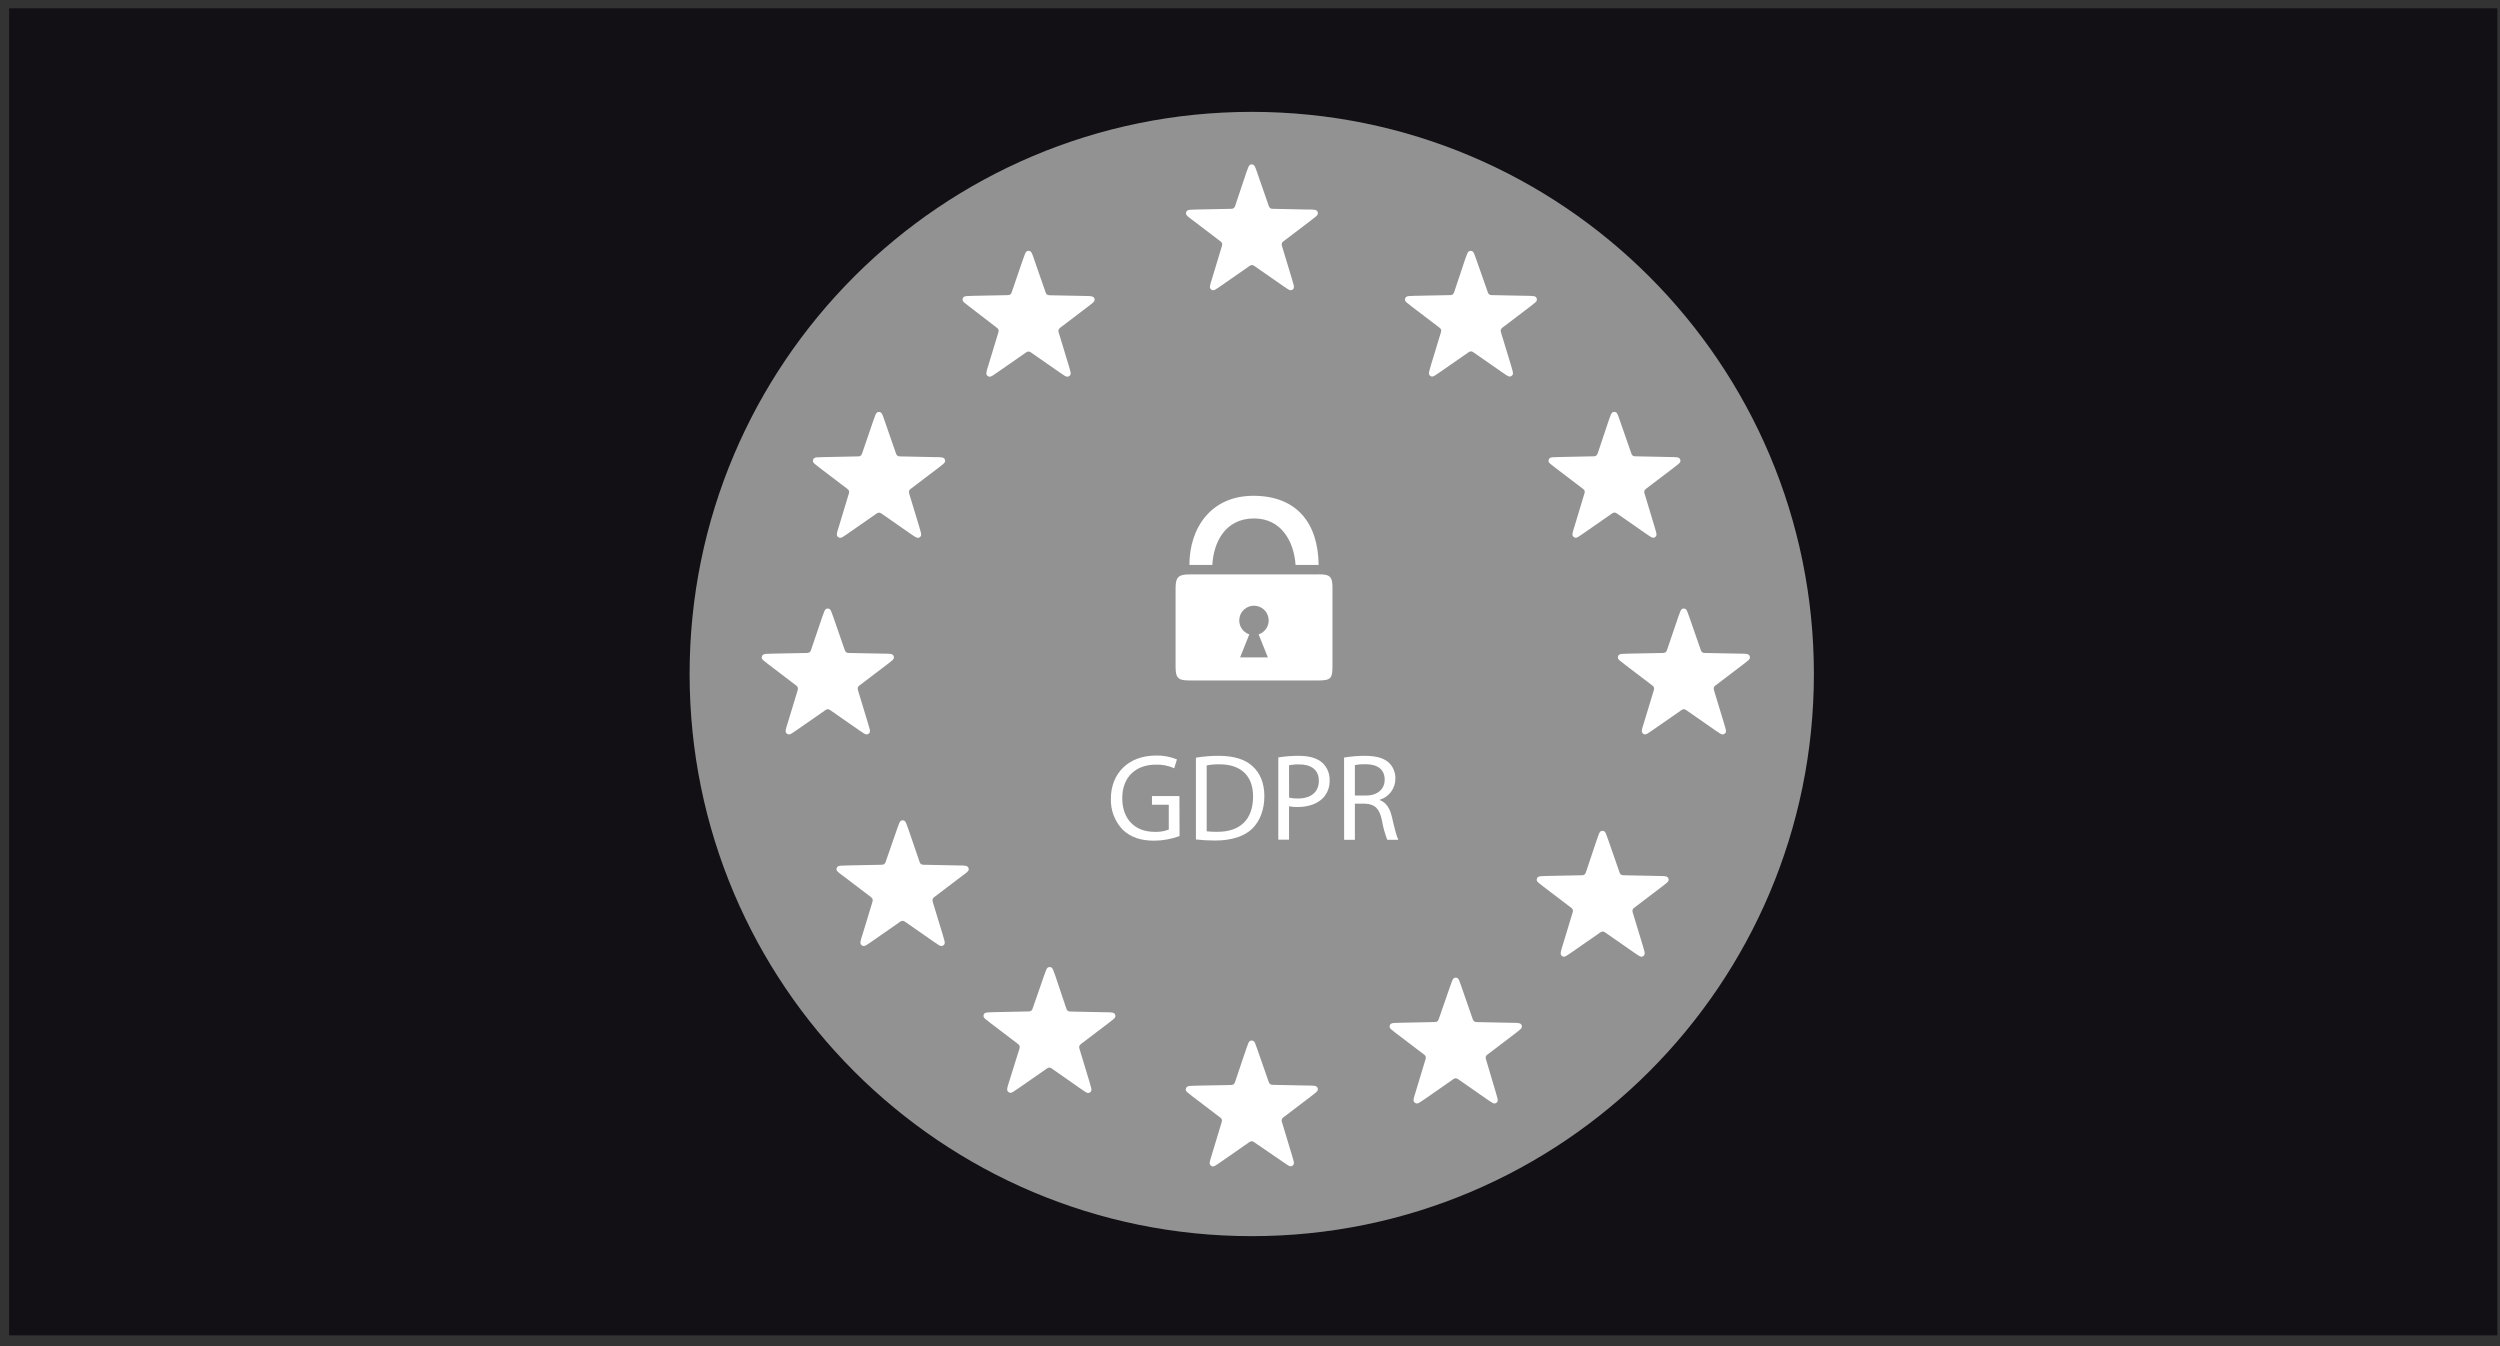 <svg width="169" height="91" viewBox="0 0 169 91" fill="none" xmlns="http://www.w3.org/2000/svg">
<rect x="0" y="0" width="169" height="91" fill="#333333" stroke="none"/>
<rect width="168.205" height="89.709" transform="translate(0.617 0.562)" fill="#121015"/>
<path d="M84.618 83.564C105.606 83.564 122.619 66.551 122.619 45.563C122.619 24.576 105.606 7.562 84.618 7.562C63.631 7.562 46.617 24.576 46.617 45.563C46.617 66.551 63.631 83.564 84.618 83.564Z" fill="#929292"/>
<path d="M84.243 70.908C84.356 70.579 84.414 70.414 84.497 70.368C84.534 70.35 84.574 70.34 84.615 70.34C84.656 70.34 84.696 70.35 84.732 70.368C84.816 70.414 84.874 70.579 84.987 70.908L85.742 73.072C85.758 73.134 85.785 73.194 85.821 73.247C85.847 73.278 85.88 73.301 85.917 73.317C85.982 73.335 86.049 73.341 86.116 73.337L88.413 73.383C88.762 73.383 88.935 73.394 89.011 73.46C89.04 73.488 89.062 73.524 89.075 73.563C89.088 73.602 89.09 73.643 89.082 73.683C89.067 73.777 88.927 73.882 88.65 74.093L86.819 75.487C86.763 75.521 86.715 75.565 86.675 75.616C86.653 75.65 86.641 75.689 86.639 75.73C86.641 75.794 86.655 75.858 86.679 75.917L87.344 78.117C87.446 78.45 87.496 78.617 87.454 78.702C87.436 78.739 87.41 78.771 87.377 78.796C87.344 78.82 87.305 78.836 87.265 78.842C87.169 78.854 87.028 78.754 86.741 78.555L84.84 77.253C84.791 77.211 84.735 77.179 84.674 77.157C84.635 77.147 84.594 77.147 84.555 77.157C84.494 77.178 84.438 77.211 84.39 77.253L82.502 78.565C82.216 78.764 82.074 78.864 81.979 78.852C81.938 78.846 81.9 78.83 81.867 78.806C81.834 78.782 81.807 78.749 81.79 78.712C81.748 78.627 81.79 78.459 81.899 78.127L82.564 75.927C82.588 75.867 82.601 75.804 82.604 75.74C82.601 75.7 82.589 75.661 82.568 75.626C82.529 75.575 82.48 75.531 82.425 75.497L80.593 74.103C80.316 73.892 80.177 73.787 80.159 73.693C80.153 73.652 80.157 73.61 80.171 73.571C80.186 73.532 80.209 73.498 80.241 73.47C80.308 73.404 80.484 73.4 80.838 73.392L83.138 73.347C83.204 73.351 83.272 73.345 83.337 73.327C83.373 73.311 83.406 73.287 83.432 73.257C83.468 73.204 83.494 73.144 83.51 73.082L84.243 70.908Z" fill="white"/>
<path d="M98.035 66.657C98.148 66.329 98.206 66.163 98.29 66.12C98.326 66.1 98.366 66.09 98.407 66.09C98.448 66.09 98.488 66.1 98.525 66.12C98.608 66.163 98.666 66.329 98.779 66.657L99.534 68.829C99.551 68.892 99.578 68.951 99.614 69.004C99.64 69.035 99.672 69.059 99.709 69.074C99.774 69.093 99.841 69.1 99.908 69.094L102.206 69.142C102.554 69.142 102.727 69.152 102.803 69.218C102.832 69.246 102.854 69.281 102.867 69.32C102.88 69.359 102.883 69.4 102.877 69.441C102.859 69.534 102.719 69.64 102.443 69.851L100.611 71.244C100.556 71.278 100.508 71.321 100.468 71.372C100.447 71.406 100.435 71.445 100.432 71.485C100.433 71.549 100.447 71.613 100.472 71.672L101.123 73.87C101.224 74.205 101.274 74.37 101.232 74.458C101.214 74.494 101.188 74.526 101.155 74.55C101.122 74.574 101.083 74.589 101.043 74.595C100.947 74.607 100.806 74.507 100.519 74.31L98.632 72.996C98.583 72.954 98.527 72.922 98.467 72.901C98.427 72.891 98.386 72.891 98.347 72.901C98.287 72.922 98.231 72.954 98.182 72.996L96.295 74.31C96.008 74.509 95.867 74.607 95.771 74.595C95.729 74.591 95.689 74.576 95.654 74.552C95.619 74.528 95.591 74.496 95.572 74.458C95.53 74.37 95.572 74.205 95.681 73.87L96.346 71.67C96.371 71.611 96.385 71.547 96.386 71.483C96.383 71.443 96.371 71.404 96.35 71.37C96.31 71.319 96.262 71.276 96.207 71.242L94.375 69.849C94.099 69.638 93.959 69.532 93.941 69.439C93.934 69.398 93.937 69.357 93.95 69.318C93.963 69.279 93.985 69.244 94.015 69.216C94.085 69.15 94.258 69.146 94.612 69.14L96.91 69.092C96.977 69.098 97.044 69.091 97.109 69.072C97.146 69.057 97.178 69.033 97.204 69.002C97.24 68.949 97.267 68.89 97.282 68.827L98.035 66.657Z" fill="white"/>
<path d="M107.956 56.732C108.069 56.404 108.127 56.238 108.211 56.193C108.247 56.174 108.287 56.164 108.328 56.164C108.369 56.164 108.409 56.174 108.445 56.193C108.529 56.238 108.587 56.404 108.7 56.732L109.457 58.904C109.472 58.967 109.499 59.026 109.534 59.079C109.561 59.11 109.593 59.133 109.63 59.149C109.695 59.167 109.762 59.174 109.829 59.169L112.127 59.215C112.475 59.215 112.648 59.227 112.724 59.292C112.753 59.321 112.775 59.356 112.788 59.395C112.801 59.434 112.804 59.475 112.798 59.515C112.78 59.609 112.64 59.715 112.364 59.925L110.532 61.319C110.477 61.353 110.428 61.397 110.389 61.449C110.368 61.483 110.355 61.522 110.353 61.562C110.354 61.626 110.368 61.69 110.393 61.749L111.058 63.939C111.159 64.274 111.209 64.439 111.167 64.537C111.149 64.573 111.123 64.605 111.09 64.629C111.057 64.653 111.018 64.668 110.978 64.674C110.882 64.686 110.741 64.586 110.454 64.387L108.567 63.075C108.518 63.033 108.462 63.001 108.402 62.98C108.362 62.97 108.321 62.97 108.282 62.98C108.222 63.001 108.166 63.033 108.117 63.075L106.23 64.387C105.943 64.586 105.801 64.686 105.706 64.674C105.666 64.668 105.627 64.653 105.594 64.629C105.561 64.605 105.535 64.573 105.517 64.537C105.475 64.449 105.517 64.284 105.626 63.939L106.291 61.749C106.316 61.69 106.329 61.626 106.331 61.562C106.329 61.522 106.316 61.483 106.295 61.449C106.256 61.397 106.207 61.353 106.152 61.319L104.32 59.925C104.043 59.715 103.904 59.609 103.886 59.515C103.88 59.475 103.883 59.434 103.896 59.395C103.908 59.356 103.93 59.321 103.96 59.292C104.03 59.227 104.203 59.223 104.557 59.215L106.855 59.169C106.922 59.174 106.989 59.167 107.054 59.149C107.091 59.133 107.123 59.11 107.149 59.079C107.185 59.026 107.212 58.967 107.229 58.904L107.956 56.732Z" fill="white"/>
<path d="M72.063 68.117C72.08 68.179 72.106 68.239 72.141 68.292C72.168 68.323 72.201 68.347 72.239 68.362C72.3 68.379 72.364 68.385 72.428 68.382L74.727 68.428C75.076 68.428 75.249 68.44 75.324 68.505C75.354 68.534 75.376 68.569 75.389 68.608C75.401 68.647 75.404 68.688 75.396 68.728C75.38 68.822 75.241 68.927 74.964 69.138L73.13 70.532C73.076 70.567 73.028 70.61 72.989 70.662C72.968 70.695 72.955 70.733 72.951 70.773C72.955 70.838 72.968 70.902 72.991 70.962L73.658 73.162C73.758 73.495 73.809 73.662 73.767 73.748C73.75 73.784 73.723 73.817 73.69 73.841C73.657 73.865 73.619 73.881 73.578 73.887C73.483 73.899 73.34 73.799 73.055 73.6L71.161 72.274C71.112 72.232 71.055 72.199 70.994 72.177C70.955 72.169 70.915 72.169 70.877 72.177C70.816 72.2 70.759 72.233 70.71 72.274L68.822 73.586C68.537 73.785 68.394 73.885 68.298 73.873C68.256 73.869 68.216 73.854 68.181 73.829C68.146 73.805 68.118 73.772 68.099 73.734C68.058 73.648 68.099 73.481 68.209 73.148L68.894 70.956C68.917 70.896 68.93 70.832 68.933 70.767C68.93 70.727 68.917 70.689 68.896 70.656C68.857 70.604 68.809 70.561 68.754 70.526L66.921 69.132C66.644 68.921 66.507 68.816 66.489 68.722C66.481 68.682 66.484 68.641 66.496 68.602C66.509 68.563 66.531 68.528 66.56 68.499C66.63 68.434 66.803 68.43 67.158 68.422L69.457 68.376C69.524 68.381 69.591 68.374 69.656 68.356C69.693 68.34 69.725 68.316 69.752 68.286C69.788 68.233 69.814 68.174 69.829 68.111L70.584 65.939C70.7 65.611 70.755 65.445 70.841 65.4C70.877 65.381 70.917 65.371 70.957 65.371C70.998 65.371 71.038 65.381 71.074 65.4C71.159 65.445 71.215 65.611 71.331 65.939L72.063 68.117Z" fill="white"/>
<path d="M62.14 58.194C62.154 58.257 62.181 58.315 62.217 58.368C62.243 58.399 62.276 58.423 62.313 58.439C62.378 58.457 62.445 58.464 62.512 58.459L64.812 58.505C65.16 58.505 65.333 58.517 65.409 58.583C65.439 58.611 65.461 58.646 65.473 58.685C65.486 58.724 65.488 58.766 65.481 58.806C65.463 58.899 65.325 59.005 65.049 59.204L63.215 60.598C63.16 60.632 63.113 60.676 63.074 60.727C63.052 60.761 63.039 60.799 63.036 60.839C63.038 60.907 63.051 60.974 63.075 61.038L63.742 63.228C63.842 63.56 63.894 63.727 63.852 63.813C63.834 63.851 63.806 63.884 63.771 63.908C63.736 63.932 63.695 63.947 63.653 63.95C63.557 63.964 63.414 63.865 63.129 63.666L61.242 62.352C61.191 62.311 61.135 62.279 61.075 62.256C61.036 62.246 60.996 62.246 60.957 62.256C60.897 62.279 60.84 62.311 60.79 62.352L58.903 63.666C58.618 63.865 58.474 63.964 58.379 63.95C58.337 63.947 58.296 63.932 58.261 63.908C58.226 63.884 58.198 63.851 58.18 63.813C58.138 63.727 58.18 63.56 58.289 63.228L58.956 61.038C58.98 60.974 58.994 60.907 58.996 60.839C58.992 60.799 58.98 60.761 58.958 60.727C58.919 60.676 58.871 60.632 58.817 60.598L56.983 59.204C56.706 59.005 56.567 58.889 56.551 58.806C56.544 58.766 56.546 58.724 56.559 58.685C56.571 58.646 56.593 58.611 56.623 58.583C56.693 58.517 56.866 58.513 57.22 58.505L59.52 58.459C59.587 58.464 59.654 58.457 59.719 58.439C59.757 58.424 59.79 58.399 59.816 58.368C59.852 58.315 59.878 58.256 59.894 58.194L60.648 56.022C60.764 55.694 60.82 55.529 60.905 55.483C60.941 55.463 60.981 55.453 61.022 55.453C61.062 55.453 61.103 55.463 61.138 55.483C61.224 55.529 61.28 55.694 61.395 56.022L62.14 58.194Z" fill="white"/>
<path d="M113.45 41.705C113.564 41.376 113.622 41.211 113.705 41.165C113.742 41.147 113.782 41.137 113.823 41.137C113.864 41.137 113.904 41.147 113.94 41.165C114.024 41.211 114.082 41.376 114.195 41.705L114.95 43.877C114.966 43.939 114.993 43.998 115.029 44.052C115.055 44.082 115.088 44.106 115.125 44.122C115.19 44.139 115.257 44.146 115.324 44.142L117.621 44.187C117.97 44.187 118.143 44.199 118.219 44.265C118.248 44.294 118.27 44.329 118.283 44.367C118.296 44.406 118.299 44.448 118.292 44.488C118.274 44.582 118.135 44.687 117.858 44.898L116.027 46.292C115.971 46.326 115.923 46.37 115.883 46.421C115.863 46.455 115.85 46.493 115.848 46.533C115.848 46.601 115.861 46.669 115.887 46.732L116.552 48.922C116.654 49.254 116.704 49.422 116.662 49.507C116.643 49.545 116.615 49.578 116.58 49.603C116.546 49.627 116.505 49.642 116.463 49.647C116.367 49.658 116.226 49.559 115.939 49.36L114.052 48.048C114.002 48.006 113.947 47.973 113.886 47.95C113.847 47.942 113.806 47.942 113.767 47.95C113.707 47.973 113.651 48.006 113.602 48.048L111.714 49.36C111.428 49.559 111.286 49.658 111.191 49.647C111.15 49.641 111.112 49.625 111.079 49.601C111.046 49.577 111.019 49.544 111.002 49.507C110.96 49.422 111.002 49.254 111.111 48.922L111.776 46.732C111.802 46.669 111.816 46.601 111.816 46.533C111.813 46.493 111.801 46.455 111.78 46.421C111.741 46.37 111.692 46.326 111.637 46.292L109.805 44.898C109.528 44.687 109.389 44.582 109.371 44.488C109.364 44.448 109.367 44.406 109.38 44.367C109.393 44.328 109.415 44.293 109.445 44.265C109.514 44.199 109.688 44.195 110.042 44.187L112.34 44.142C112.407 44.146 112.474 44.139 112.539 44.122C112.575 44.106 112.608 44.082 112.634 44.052C112.67 43.999 112.696 43.939 112.712 43.877L113.45 41.705Z" fill="white"/>
<path d="M108.753 28.411C108.866 28.082 108.924 27.919 109.008 27.873C109.044 27.854 109.084 27.844 109.125 27.844C109.166 27.844 109.206 27.854 109.242 27.873C109.326 27.919 109.384 28.073 109.497 28.411L110.254 30.583C110.269 30.646 110.295 30.705 110.332 30.758C110.356 30.79 110.389 30.814 110.427 30.828C110.492 30.847 110.559 30.854 110.626 30.848L112.924 30.896C113.272 30.896 113.445 30.906 113.521 30.973C113.551 31.001 113.573 31.036 113.586 31.075C113.598 31.113 113.602 31.154 113.595 31.194C113.577 31.29 113.437 31.393 113.161 31.605L111.329 32.998C111.274 33.032 111.226 33.075 111.186 33.126C111.165 33.16 111.153 33.199 111.15 33.239C111.151 33.303 111.165 33.367 111.19 33.426L111.855 35.628C111.956 35.961 112.006 36.128 111.964 36.214C111.947 36.251 111.921 36.283 111.887 36.307C111.854 36.331 111.816 36.346 111.775 36.351C111.679 36.365 111.538 36.265 111.251 36.066L109.364 34.752C109.314 34.712 109.258 34.68 109.199 34.657C109.159 34.647 109.118 34.647 109.079 34.657C109.019 34.68 108.964 34.712 108.914 34.752L107.027 36.066C106.74 36.265 106.599 36.365 106.503 36.351C106.462 36.346 106.424 36.331 106.391 36.306C106.358 36.282 106.331 36.251 106.314 36.214C106.272 36.128 106.314 35.961 106.423 35.628L107.088 33.426C107.113 33.367 107.127 33.303 107.128 33.239C107.125 33.199 107.113 33.16 107.092 33.126C107.052 33.075 107.004 33.032 106.949 32.998L105.117 31.605C104.841 31.395 104.701 31.29 104.683 31.194C104.676 31.154 104.68 31.113 104.692 31.075C104.705 31.036 104.727 31.001 104.757 30.973C104.827 30.906 105 30.904 105.354 30.896L107.652 30.848C107.719 30.854 107.786 30.847 107.851 30.828C107.888 30.814 107.921 30.79 107.946 30.758C107.983 30.705 108.01 30.646 108.026 30.583L108.753 28.411Z" fill="white"/>
<path d="M99.044 17.524C99.16 17.196 99.216 17.031 99.301 16.987C99.337 16.967 99.377 16.957 99.418 16.957C99.458 16.957 99.498 16.967 99.534 16.987C99.62 17.031 99.675 17.186 99.791 17.524L100.55 19.686C100.566 19.749 100.592 19.808 100.627 19.862C100.654 19.892 100.686 19.915 100.723 19.931C100.788 19.949 100.855 19.956 100.922 19.951L103.221 19.997C103.57 19.997 103.743 20.009 103.819 20.075C103.848 20.103 103.87 20.138 103.883 20.177C103.895 20.216 103.898 20.258 103.89 20.298C103.874 20.391 103.735 20.497 103.458 20.708L101.625 22.102C101.571 22.137 101.523 22.18 101.483 22.231C101.462 22.265 101.449 22.304 101.445 22.344C101.449 22.408 101.463 22.471 101.485 22.532L102.152 24.722C102.252 25.056 102.304 25.221 102.262 25.319C102.244 25.355 102.217 25.387 102.184 25.411C102.151 25.435 102.113 25.45 102.073 25.456C101.977 25.468 101.834 25.369 101.549 25.169L99.662 23.858C99.612 23.815 99.556 23.783 99.494 23.762C99.456 23.752 99.415 23.752 99.377 23.762C99.316 23.783 99.259 23.816 99.21 23.858L97.322 25.169C97.037 25.369 96.894 25.468 96.799 25.456C96.758 25.45 96.72 25.435 96.687 25.411C96.654 25.387 96.627 25.355 96.609 25.319C96.568 25.231 96.619 25.066 96.719 24.722L97.386 22.532C97.409 22.471 97.422 22.408 97.426 22.344C97.422 22.304 97.409 22.265 97.388 22.231C97.348 22.18 97.3 22.137 97.246 22.102L95.413 20.708C95.136 20.497 94.999 20.391 94.981 20.298C94.973 20.258 94.976 20.216 94.988 20.177C95.001 20.138 95.023 20.103 95.052 20.075C95.122 20.009 95.295 20.005 95.65 19.997L97.949 19.951C98.016 19.956 98.084 19.949 98.148 19.931C98.185 19.915 98.218 19.892 98.244 19.862C98.28 19.808 98.306 19.749 98.322 19.686L99.044 17.524Z" fill="white"/>
<path d="M69.157 17.524C69.273 17.196 69.329 17.031 69.414 16.987C69.45 16.967 69.49 16.957 69.531 16.957C69.572 16.957 69.612 16.967 69.647 16.987C69.733 17.031 69.791 17.186 69.904 17.524L70.659 19.696C70.675 19.759 70.701 19.818 70.736 19.872C70.763 19.902 70.796 19.926 70.834 19.941C70.895 19.958 70.959 19.965 71.023 19.961L73.323 20.007C73.671 20.007 73.844 20.019 73.92 20.085C73.95 20.113 73.972 20.148 73.984 20.187C73.997 20.226 73.999 20.267 73.992 20.308C73.976 20.401 73.836 20.507 73.559 20.718L71.726 22.111C71.672 22.146 71.624 22.19 71.585 22.241C71.563 22.275 71.55 22.314 71.549 22.354C71.55 22.418 71.563 22.482 71.587 22.541L72.253 24.732C72.355 25.066 72.405 25.231 72.363 25.329C72.344 25.367 72.316 25.399 72.281 25.423C72.246 25.447 72.206 25.462 72.164 25.466C72.068 25.478 71.925 25.379 71.64 25.18L69.753 23.867C69.704 23.826 69.648 23.793 69.588 23.772C69.548 23.762 69.507 23.762 69.468 23.772C69.407 23.793 69.35 23.826 69.301 23.867L67.413 25.18C67.129 25.379 66.985 25.478 66.892 25.466C66.85 25.462 66.809 25.447 66.775 25.423C66.74 25.399 66.712 25.367 66.693 25.329C66.653 25.241 66.693 25.076 66.802 24.732L67.469 22.541C67.492 22.482 67.505 22.418 67.509 22.354C67.505 22.314 67.493 22.275 67.471 22.241C67.432 22.19 67.384 22.146 67.33 22.111L65.508 20.71C65.229 20.499 65.092 20.393 65.074 20.3C65.067 20.259 65.07 20.218 65.082 20.179C65.095 20.14 65.117 20.105 65.146 20.077C65.216 20.011 65.391 20.007 65.743 19.999L68.043 19.953C68.11 19.958 68.177 19.951 68.242 19.933C68.278 19.917 68.311 19.894 68.337 19.864C68.373 19.81 68.4 19.751 68.415 19.689L69.157 17.524Z" fill="white"/>
<path d="M59.045 28.413C59.16 28.084 59.216 27.921 59.302 27.875C59.338 27.857 59.378 27.847 59.419 27.848C59.459 27.848 59.499 27.859 59.535 27.879C59.62 27.925 59.676 28.078 59.791 28.417L60.546 30.589C60.561 30.652 60.587 30.711 60.624 30.764C60.649 30.795 60.682 30.819 60.719 30.834C60.784 30.853 60.851 30.86 60.918 30.854L63.218 30.902C63.566 30.902 63.739 30.912 63.815 30.979C63.845 31.007 63.867 31.042 63.879 31.081C63.892 31.119 63.894 31.16 63.887 31.2C63.869 31.296 63.731 31.399 63.455 31.61L61.621 33.004C61.568 33.039 61.52 33.082 61.48 33.132C61.459 33.166 61.446 33.205 61.442 33.245C61.445 33.309 61.459 33.372 61.482 33.432L62.149 35.634C62.248 35.967 62.3 36.134 62.258 36.219C62.24 36.258 62.212 36.291 62.177 36.315C62.142 36.339 62.101 36.353 62.059 36.357C61.964 36.371 61.82 36.271 61.535 36.072L59.648 34.758C59.598 34.718 59.541 34.685 59.481 34.663C59.442 34.653 59.402 34.653 59.363 34.663C59.303 34.685 59.246 34.717 59.196 34.758L57.309 36.072C57.024 36.271 56.881 36.371 56.785 36.357C56.743 36.353 56.702 36.339 56.667 36.315C56.632 36.291 56.604 36.258 56.586 36.219C56.544 36.134 56.586 35.967 56.696 35.634L57.362 33.432C57.386 33.372 57.399 33.309 57.402 33.245C57.398 33.205 57.386 33.166 57.364 33.132C57.325 33.082 57.277 33.039 57.223 33.004L55.389 31.61C55.113 31.401 54.973 31.296 54.957 31.2C54.95 31.16 54.952 31.119 54.965 31.081C54.977 31.042 54.999 31.007 55.029 30.979C55.099 30.912 55.272 30.91 55.626 30.902L57.926 30.854C57.993 30.86 58.06 30.853 58.125 30.834C58.163 30.82 58.197 30.796 58.223 30.764C58.258 30.711 58.284 30.651 58.3 30.589L59.045 28.413Z" fill="white"/>
<path d="M55.584 41.705C55.698 41.376 55.755 41.211 55.839 41.165C55.875 41.147 55.916 41.137 55.956 41.137C55.997 41.137 56.038 41.147 56.074 41.165C56.157 41.211 56.215 41.376 56.329 41.705L57.083 43.877C57.1 43.939 57.127 43.998 57.163 44.052C57.189 44.082 57.222 44.106 57.258 44.122C57.323 44.139 57.391 44.146 57.458 44.142L59.755 44.187C60.104 44.187 60.277 44.199 60.352 44.265C60.382 44.294 60.404 44.329 60.417 44.367C60.43 44.406 60.433 44.448 60.426 44.488C60.408 44.582 60.269 44.687 59.992 44.898L58.16 46.292C58.105 46.326 58.056 46.37 58.017 46.421C57.995 46.455 57.983 46.493 57.981 46.533C57.981 46.601 57.995 46.669 58.021 46.732L58.686 48.922C58.788 49.254 58.837 49.422 58.795 49.507C58.777 49.545 58.749 49.578 58.714 49.603C58.679 49.627 58.639 49.642 58.596 49.647C58.501 49.658 58.359 49.559 58.073 49.36L56.185 48.048C56.136 48.006 56.08 47.973 56.02 47.95C55.981 47.942 55.94 47.942 55.901 47.95C55.84 47.973 55.785 48.006 55.736 48.048L53.848 49.36C53.561 49.559 53.42 49.658 53.324 49.647C53.282 49.642 53.241 49.627 53.206 49.603C53.172 49.579 53.144 49.546 53.125 49.507C53.084 49.422 53.125 49.254 53.235 48.922L53.9 46.732C53.926 46.669 53.94 46.601 53.94 46.533C53.937 46.493 53.925 46.455 53.904 46.421C53.864 46.37 53.816 46.326 53.76 46.292L51.929 44.898C51.652 44.687 51.513 44.582 51.495 44.488C51.489 44.447 51.493 44.405 51.508 44.366C51.523 44.327 51.547 44.292 51.578 44.265C51.646 44.199 51.821 44.195 52.176 44.187L54.475 44.142C54.542 44.146 54.609 44.139 54.674 44.122C54.711 44.106 54.744 44.082 54.77 44.052C54.806 43.999 54.832 43.939 54.847 43.877L55.584 41.705Z" fill="white"/>
<path d="M84.245 11.681C84.359 11.352 84.417 11.189 84.5 11.143C84.536 11.123 84.577 11.113 84.618 11.113C84.659 11.113 84.699 11.123 84.735 11.143C84.819 11.189 84.876 11.342 84.99 11.681L85.745 13.853C85.761 13.915 85.788 13.975 85.824 14.028C85.849 14.059 85.882 14.084 85.92 14.098C85.984 14.117 86.052 14.123 86.119 14.117L88.416 14.165C88.765 14.165 88.938 14.165 89.014 14.243C89.043 14.271 89.065 14.306 89.078 14.344C89.09 14.383 89.093 14.424 89.085 14.464C89.069 14.559 88.93 14.663 88.653 14.874L86.822 16.268C86.767 16.302 86.719 16.345 86.678 16.395C86.657 16.429 86.644 16.468 86.642 16.509C86.644 16.573 86.657 16.636 86.682 16.696L87.347 18.898C87.449 19.23 87.499 19.397 87.457 19.483C87.439 19.52 87.413 19.552 87.38 19.576C87.347 19.6 87.308 19.615 87.268 19.62C87.172 19.634 87.031 19.535 86.744 19.336L84.857 18.022C84.807 17.981 84.751 17.949 84.691 17.926C84.652 17.916 84.611 17.916 84.572 17.926C84.512 17.949 84.456 17.981 84.407 18.022L82.519 19.336C82.233 19.535 82.091 19.634 81.996 19.62C81.955 19.616 81.916 19.601 81.883 19.576C81.85 19.552 81.824 19.52 81.806 19.483C81.765 19.397 81.806 19.23 81.916 18.898L82.581 16.696C82.605 16.636 82.618 16.573 82.621 16.509C82.618 16.468 82.606 16.43 82.585 16.395C82.545 16.345 82.496 16.302 82.442 16.268L80.61 14.874C80.333 14.675 80.194 14.559 80.176 14.464C80.168 14.424 80.171 14.383 80.184 14.344C80.197 14.305 80.22 14.271 80.25 14.243C80.317 14.175 80.493 14.173 80.847 14.165L83.146 14.117C83.213 14.123 83.281 14.117 83.346 14.098C83.383 14.084 83.416 14.059 83.441 14.028C83.477 13.975 83.504 13.915 83.519 13.853L84.245 11.681Z" fill="white"/>
<path d="M84.773 35.047C86.638 35.047 87.476 36.63 87.58 38.191H89.139C89.111 35.381 87.683 33.54 84.773 33.516C81.862 33.492 80.404 35.694 80.404 38.191H81.953C82.039 36.64 82.835 35.047 84.773 35.047ZM89.139 38.83H80.404C79.652 38.83 79.469 39.029 79.469 39.759V45.063C79.469 45.84 79.642 45.999 80.404 45.999H89.139C89.953 45.999 90.075 45.854 90.075 45.063V39.753C90.075 38.987 89.931 38.824 89.139 38.824V38.83ZM85.708 44.44H83.831L84.452 42.885C84.228 42.81 84.038 42.658 83.916 42.456C83.793 42.254 83.747 42.014 83.785 41.781C83.823 41.548 83.943 41.336 84.123 41.183C84.303 41.03 84.531 40.946 84.768 40.946C85.004 40.946 85.233 41.03 85.412 41.183C85.593 41.336 85.712 41.548 85.75 41.781C85.788 42.014 85.742 42.254 85.62 42.456C85.498 42.658 85.307 42.81 85.083 42.885L85.708 44.44Z" fill="white"/>
<path d="M79.738 56.52C79.181 56.724 78.592 56.828 77.998 56.829C77.146 56.829 76.443 56.612 75.892 56.086C75.626 55.807 75.419 55.477 75.282 55.116C75.146 54.756 75.082 54.371 75.096 53.986C75.096 52.306 76.258 51.075 78.148 51.075C78.632 51.064 79.113 51.153 79.561 51.336L79.378 51.933C78.987 51.758 78.56 51.674 78.132 51.69C76.76 51.69 75.864 52.542 75.864 53.956C75.864 55.37 76.718 56.232 78.04 56.232C78.37 56.249 78.701 56.198 79.01 56.08V54.4H77.873V53.815H79.728L79.738 56.52Z" fill="white"/>
<path d="M80.844 51.219C81.355 51.134 81.873 51.092 82.391 51.094C83.436 51.094 84.183 51.345 84.674 51.797C85.166 52.248 85.471 52.907 85.471 53.819C85.471 54.731 85.178 55.492 84.66 56.009C84.143 56.527 83.255 56.82 82.16 56.82C81.72 56.821 81.281 56.797 80.844 56.748V51.219ZM81.572 56.197C81.816 56.223 82.062 56.234 82.307 56.23C83.872 56.23 84.708 55.36 84.708 53.841C84.708 52.511 83.963 51.667 82.425 51.667C82.139 51.662 81.853 51.687 81.572 51.741V56.197Z" fill="white"/>
<path d="M86.414 51.201C86.875 51.128 87.341 51.092 87.808 51.094C88.526 51.094 89.054 51.261 89.388 51.562C89.55 51.712 89.678 51.894 89.763 52.097C89.848 52.301 89.889 52.52 89.882 52.74C89.892 52.958 89.858 53.176 89.783 53.381C89.708 53.586 89.594 53.774 89.446 53.935C89.048 54.345 88.435 54.554 87.724 54.554C87.528 54.56 87.331 54.544 87.139 54.504V56.762H86.414V51.201ZM87.143 53.921C87.339 53.965 87.539 53.984 87.74 53.979C88.618 53.979 89.154 53.545 89.154 52.784C89.154 52.024 88.618 51.673 87.824 51.673C87.594 51.666 87.364 51.686 87.139 51.731L87.143 53.921Z" fill="white"/>
<path d="M90.859 51.211C91.32 51.133 91.786 51.094 92.253 51.094C93.031 51.094 93.541 51.243 93.884 51.554C94.029 51.693 94.144 51.86 94.22 52.046C94.296 52.232 94.333 52.432 94.328 52.633C94.33 52.953 94.229 53.265 94.039 53.523C93.849 53.781 93.581 53.97 93.274 54.062V54.088C93.7 54.237 93.959 54.64 94.093 55.225C94.278 56.021 94.411 56.555 94.529 56.772H93.78C93.612 56.337 93.488 55.886 93.412 55.426C93.245 54.648 92.934 54.355 92.275 54.329H91.59V56.772H90.863L90.859 51.211ZM91.59 53.778H92.335C93.113 53.778 93.605 53.352 93.605 52.706C93.605 51.98 93.079 51.661 92.309 51.661C92.068 51.654 91.826 51.673 91.59 51.721V53.778Z" fill="white"/>
</svg>
